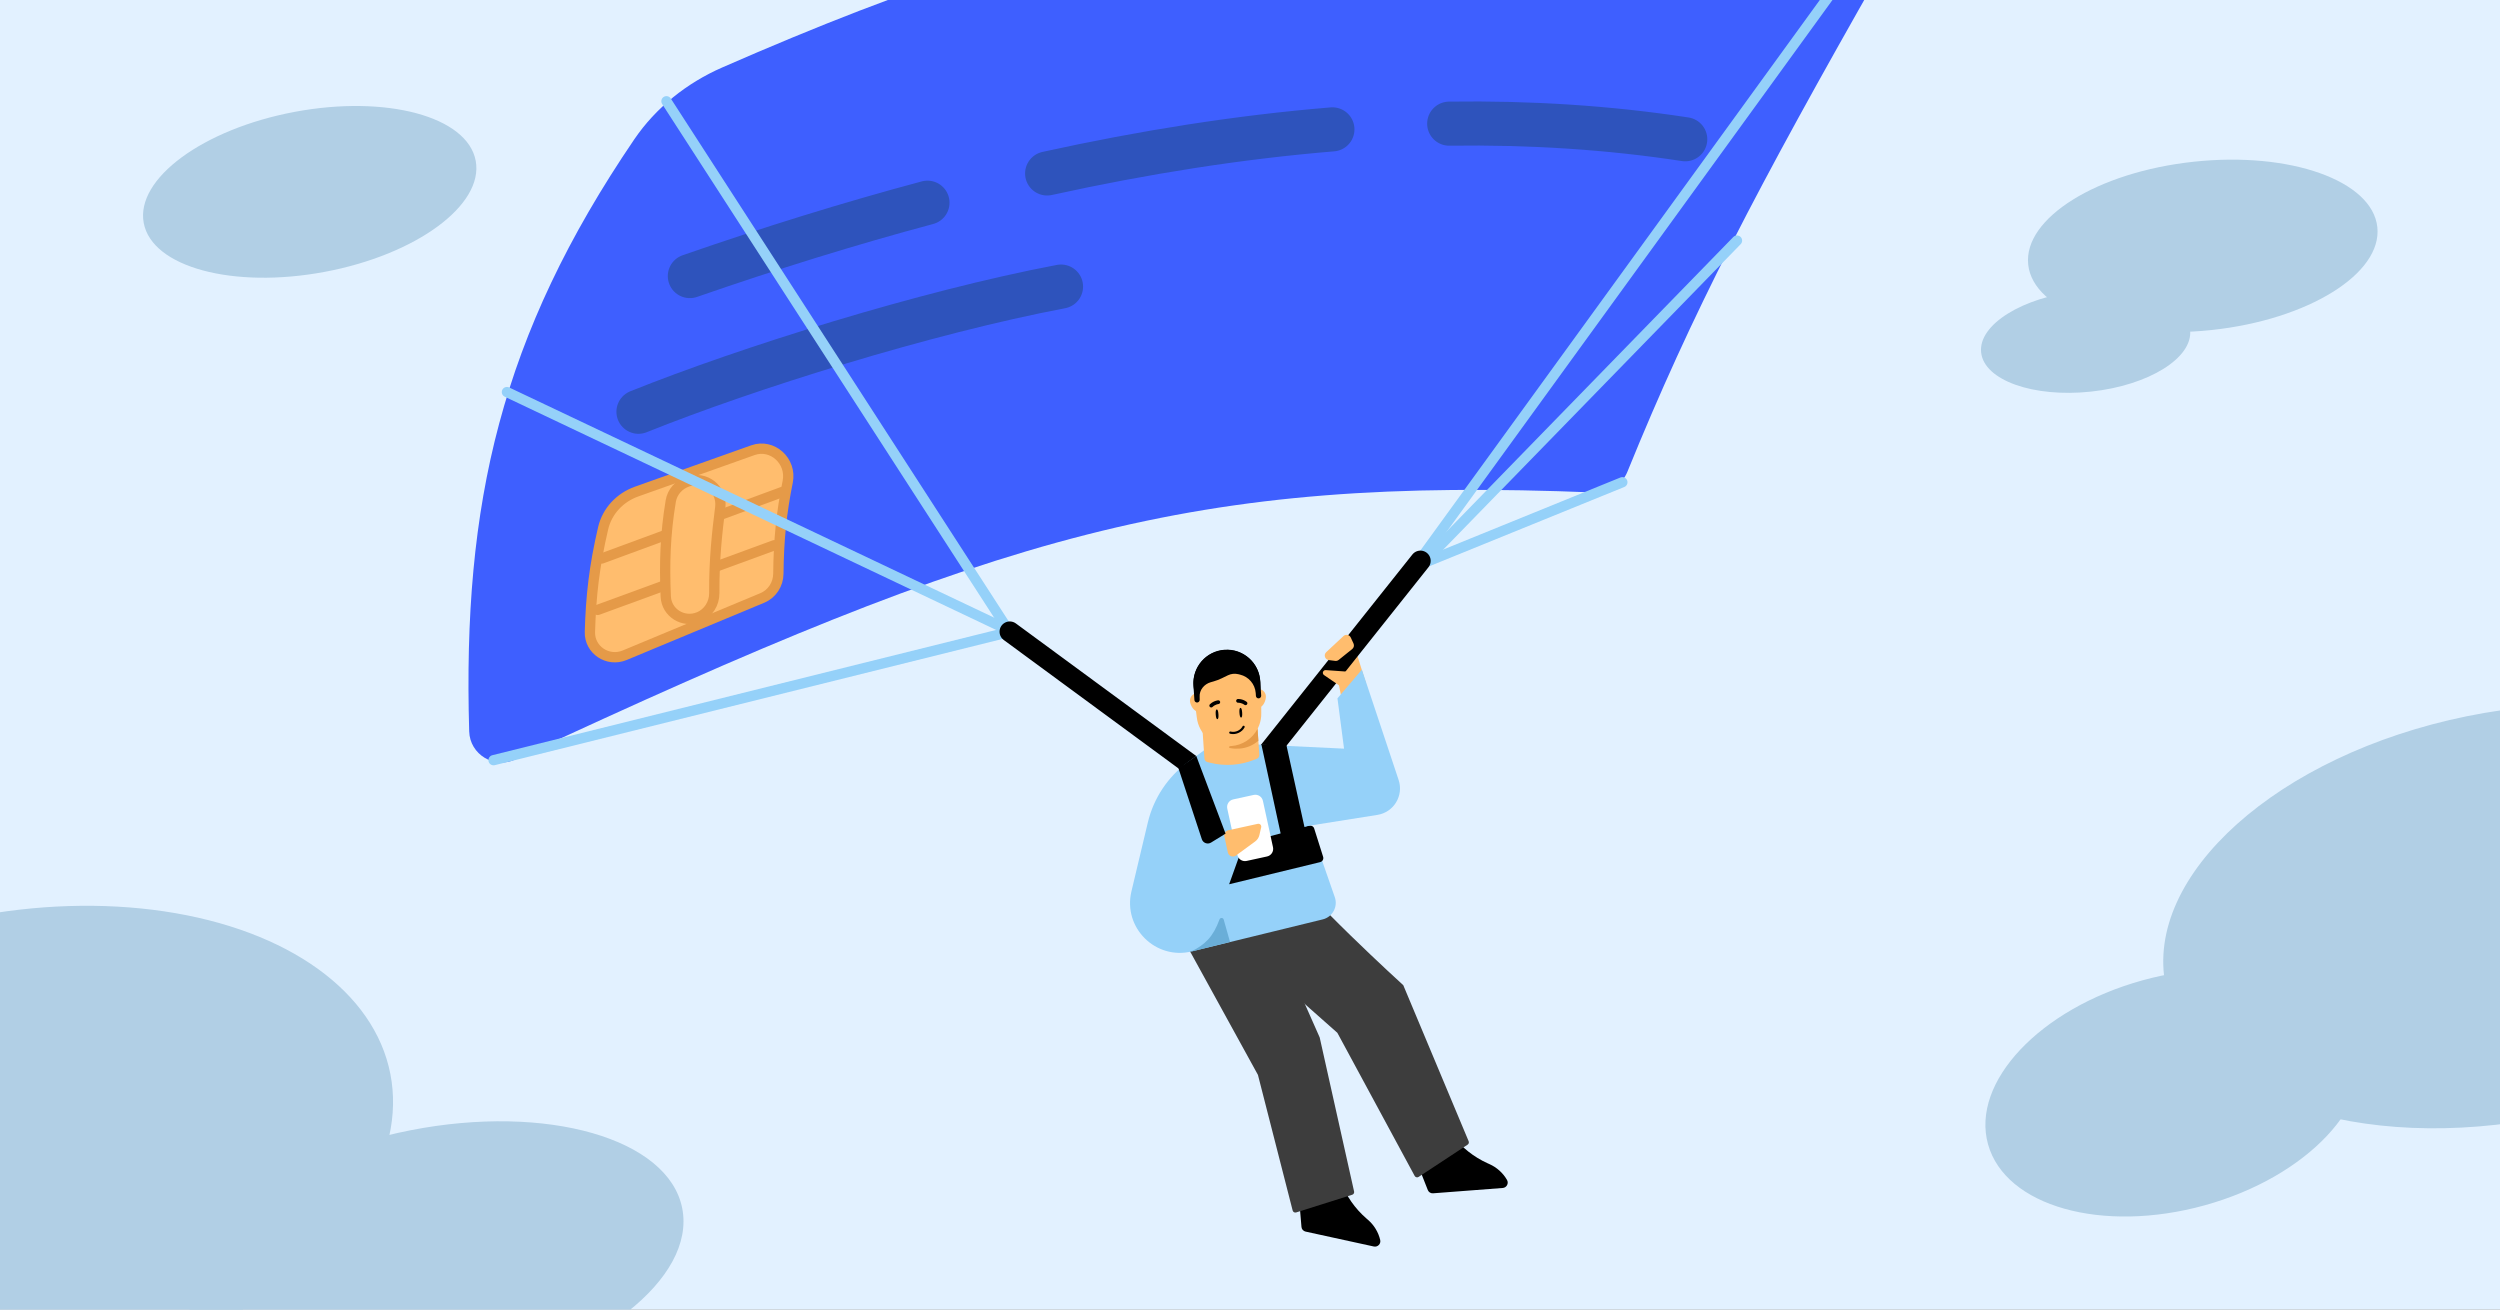 <svg width="945" height="495" viewBox="0 0 945 495" fill="none" xmlns="http://www.w3.org/2000/svg">
<rect x="0" y="0" width="945" height="495" fill="#808080" stroke="none"/>
<g clip-path="url(#clip0_4076_899)">
<rect width="945" height="495" fill="#E2F1FF"/>
<ellipse cx="6.071" cy="433.629" rx="144.168" ry="88.585" transform="rotate(-11.077 6.071 433.629)" fill="#B1CFE5"/>
<ellipse cx="164.572" cy="475.032" rx="95.088" ry="48.708" transform="rotate(-11.077 164.572 475.032)" fill="#B1CFE5"/>
<ellipse cx="832.647" cy="92.936" rx="66.364" ry="31.987" transform="rotate(-6.128 832.647 92.936)" fill="#B1CFE5"/>
<ellipse cx="788.364" cy="128.99" rx="39.725" ry="19.147" transform="rotate(-6.128 788.364 128.99)" fill="#B1CFE5"/>
<ellipse cx="117.072" cy="72.523" rx="63.837" ry="30.769" transform="rotate(-10.621 117.072 72.523)" fill="#B1CFE5"/>
<ellipse cx="947.896" cy="346.388" rx="131.909" ry="77.205" transform="rotate(-11.491 947.896 346.388)" fill="#B1CFE5"/>
<ellipse cx="821.6" cy="413.092" rx="72.769" ry="44.116" transform="rotate(-15.482 821.6 413.092)" fill="#B1CFE5"/>
<path d="M239.708 52.745C247.909 40.675 259.612 31.366 272.98 25.515C416.603 -37.348 511.032 -54.525 701.933 -29.58C710.641 -28.442 715.37 -18.802 711.023 -11.171C664.096 71.228 639.657 118.026 615.148 178.345C613.156 183.246 608.236 186.382 602.949 186.168C450.484 180.011 378.962 201.171 194.853 287.048C186.87 290.771 177.611 285.262 177.354 276.457C174.839 190.24 189.342 126.874 239.708 52.745Z" fill="#3E5FFF"/>
<path d="M401.067 108.324C349.78 118.063 282.696 139.05 241.34 155.648" stroke="#2E53BC" stroke-width="16.666" stroke-linecap="round"/>
<path d="M637.021 52.644C608.017 48.194 578.248 46.316 547.796 46.742M395.815 65.569C432.501 57.492 468.487 51.806 503.651 48.903M350.584 76.619C321.033 84.525 291.071 93.836 260.76 104.357" stroke="#2E53BC" stroke-width="16.666" stroke-linecap="round"/>
<path d="M240.628 185.818L284.616 170.168C291.915 167.571 299.344 174.257 297.753 182.111C295.398 193.733 294.34 203.996 294.22 216.861C294.182 220.881 291.814 224.5 288.162 226.021L236.133 247.678C229.758 250.332 222.801 245.667 222.987 238.899C223.359 225.308 224.636 214.021 227.998 199.636C229.501 193.208 234.326 188.06 240.628 185.818Z" fill="#FFBD6E" stroke="#E59A48" stroke-width="3.901"/>
<path d="M225.939 230.539L292.683 206.106" stroke="#E59A48" stroke-width="3.901" stroke-linecap="round"/>
<path d="M227.43 211.119L295.834 185.923" stroke="#E59A48" stroke-width="3.901" stroke-linecap="round"/>
<path d="M272.259 191.794C271.115 200.94 269.911 211.291 270.003 224.184C270.031 228.144 267.75 231.74 264.18 233.227C258.356 235.654 251.931 231.672 251.66 225.495C251.121 213.213 251.444 201.968 253.552 189.377C254.119 185.992 256.572 183.199 259.897 182.043C266.604 179.712 273.123 184.879 272.259 191.794Z" fill="#FFBD6E" stroke="#E59A48" stroke-width="3.891"/>
<path d="M191.614 148.202L380.4 237.803" stroke="#95D1F9" stroke-width="3.878" stroke-linecap="round"/>
<path d="M251.919 38.272L381.573 238.867L186.559 287.349" stroke="#95D1F9" stroke-width="3.878" stroke-linecap="round"/>
<path d="M709.353 -26.289L534.892 214.153L613.255 182.287" stroke="#95D1F9" stroke-width="3.878" stroke-linecap="round"/>
<path d="M504.003 248.214L511.364 242.403L516.4 258.416L507.081 263.823L504.003 248.214Z" fill="#FFBD6E"/>
<path d="M536.166 214.599L656.585 90.943" stroke="#95D1F9" stroke-width="3.878" stroke-linecap="round"/>
<path d="M455.828 293.273L381.705 238.785" stroke="black" stroke-width="7.755" stroke-linecap="round"/>
<path d="M473.79 291.36L536.924 212.006" stroke="black" stroke-width="7.755" stroke-linecap="round"/>
<path d="M491.956 463.791L491.211 454.946L506.802 446.666C508.841 452.047 512.184 456.838 516.531 460.608L517.115 461.114C519.407 463.102 521.017 465.76 521.718 468.712C522.065 470.173 520.767 471.496 519.3 471.175L493.488 465.538C492.649 465.355 492.028 464.646 491.956 463.791Z" fill="black"/>
<path d="M539.711 449.836L536.458 441.582L549.019 429.178C552.518 433.745 557.095 437.371 562.341 439.732L563.05 440.051C565.816 441.296 568.121 443.378 569.641 446.003C570.392 447.302 569.529 448.941 568.032 449.055L541.681 451.07C540.825 451.135 540.026 450.635 539.711 449.836Z" fill="black"/>
<path d="M457.377 341.851L484.698 325.287C492.128 337.567 530.438 372.403 530.438 372.403L555.155 431.401C555.349 431.865 555.185 432.401 554.765 432.678L536.238 444.872C535.727 445.209 535.037 445.035 534.746 444.497L505.518 390.4L453.386 344.27L457.377 341.851Z" fill="#3D3D3D"/>
<path d="M473.73 335.439L444.528 349.969L475.502 406.311L488.62 457.565C488.768 458.146 489.373 458.482 489.944 458.302L511.141 451.616C511.658 451.453 511.965 450.921 511.847 450.391L498.845 392.16L473.73 335.439Z" fill="#3D3D3D"/>
<path d="M499.993 347.531L450.498 359.632C436.805 362.98 424.418 350.668 427.681 336.953L433.878 310.908C436.069 301.695 441.481 293.567 449.137 287.992L456.864 282.365L484.785 282.361L504.555 339.14C505.807 342.735 503.69 346.627 499.993 347.531Z" fill="#95D1F9"/>
<path d="M470.16 318.779L494.847 312.118C495.662 311.898 496.505 312.359 496.759 313.164L500.145 323.88C500.42 324.749 499.901 325.67 499.015 325.885L464.612 334.253L470.16 318.779Z" fill="black"/>
<path d="M464.949 356.049L450.139 359.73C455.507 357.073 458.506 354.257 460.978 347.538C461.248 346.802 462.338 346.819 462.551 347.574L464.949 356.049Z" fill="#6AAED8"/>
<path d="M508.047 282.988L471.969 281.266L486.842 313.394L520.665 308.029C526.836 307.05 530.656 300.765 528.682 294.836L514.792 253.121L505.562 263.979L508.047 282.988Z" fill="#95D1F9"/>
<path d="M502.278 249.508C500.818 249.322 500.237 247.519 501.313 246.514L507.819 240.439C508.684 239.631 510.086 239.906 510.582 240.98L511.631 243.247C511.966 243.971 511.764 244.83 511.143 245.331L506.022 249.45C505.654 249.746 505.18 249.88 504.712 249.82L502.278 249.508Z" fill="#FFBD6E"/>
<path d="M500.484 255.179L506.286 259.153L509.669 253.911L501.141 253.297C500.644 253.262 500.192 253.586 500.068 254.069C499.959 254.49 500.125 254.934 500.484 255.179Z" fill="#FFBD6E"/>
<path d="M466.154 302.172L473.888 300.483C475.472 300.137 477.036 301.141 477.381 302.726L481.194 320.249C481.539 321.834 480.535 323.399 478.951 323.745L471.217 325.434C469.633 325.78 468.069 324.775 467.724 323.191L463.911 305.668C463.566 304.083 464.57 302.518 466.154 302.172Z" fill="white"/>
<path d="M464.302 313.84L475.441 311.408C476.218 311.238 476.906 311.936 476.729 312.711L476.048 315.664C475.825 316.623 475.267 317.474 474.472 318.057L467.187 323.393C466.969 323.552 466.716 323.667 466.449 323.725C465.399 323.955 464.358 323.289 464.129 322.235L462.807 316.16C462.578 315.109 463.243 314.068 464.297 313.838" fill="#FFBD6E"/>
<path d="M476.018 285.312C476.061 285.961 475.686 286.561 475.084 286.801L474.066 287.208C468.779 289.31 462.966 289.702 457.45 288.327L456.394 288.06C455.766 287.903 455.314 287.36 455.271 286.718L453.737 263.826L474.485 262.428L476.018 285.312Z" fill="#FFBD6E"/>
<path d="M455.45 264.654C455.345 263.09 453.997 261.916 452.441 262.021C450.885 262.126 449.703 263.47 449.808 265.035C449.913 266.599 451.347 269.054 452.905 268.949C454.464 268.844 455.554 266.209 455.45 264.654Z" fill="#FFBD6E"/>
<path d="M478.5 263.103C478.395 261.539 477.047 260.365 475.488 260.47C473.93 260.575 472.751 261.919 472.856 263.484C472.961 265.048 474.394 267.503 475.953 267.398C477.511 267.293 478.604 264.658 478.5 263.103Z" fill="#FFBD6E"/>
<path d="M465.029 277.168C458.481 277.609 452.756 272.799 452.057 266.276L451.199 259.68C450.431 252.534 455.759 246.181 462.923 245.699C470.086 245.216 476.212 250.797 476.407 257.982L476.437 264.633C476.614 271.191 471.581 276.727 465.032 277.168L465.029 277.168Z" fill="black"/>
<path d="M465.355 282.011C458.806 282.453 453.082 277.642 452.382 271.119L451.524 264.524C450.756 257.378 456.084 251.025 463.248 250.542C470.411 250.059 476.537 255.64 476.732 262.825L476.762 269.476C476.939 276.035 471.906 281.57 465.357 282.011L465.355 282.011Z" fill="#FFBD6E"/>
<path d="M464.894 282.758C464.369 282.65 464.519 282.053 465.055 282.029C465.155 282.025 465.255 282.02 465.356 282.013L465.358 282.013C469.74 281.717 473.443 279.141 475.361 275.504L475.662 280.001C473.717 281.703 471.221 282.791 468.453 282.978C467.352 283.052 466.088 283.006 464.894 282.758Z" fill="#E59A48"/>
<path d="M460.569 269.977C460.636 270.986 460.563 271.811 460.176 271.837C459.789 271.863 459.606 271.055 459.539 270.046C459.471 269.037 459.544 268.211 459.931 268.185C460.318 268.159 460.501 268.967 460.569 269.977Z" fill="black"/>
<path d="M469.538 269.373C469.606 270.382 469.533 271.208 469.146 271.234C468.759 271.26 468.576 270.451 468.508 269.442C468.441 268.433 468.514 267.607 468.901 267.581C469.288 267.555 469.471 268.364 469.538 269.373Z" fill="black"/>
<path d="M460.989 265.953C461.152 265.808 461.247 265.595 461.229 265.365C461.199 264.983 460.865 264.689 460.478 264.718C460.403 264.723 458.772 264.854 457.356 266.212C457.072 266.482 457.063 266.923 457.333 267.211C457.602 267.492 458.047 267.501 458.331 267.232C459.365 266.235 460.568 266.135 460.583 266.134C460.738 266.121 460.876 266.046 460.989 265.953Z" fill="black"/>
<path d="M467.585 265.509C467.405 265.388 467.282 265.189 467.269 264.959C467.248 264.576 467.539 264.24 467.926 264.217C468.002 264.212 469.636 264.123 471.221 265.279C471.538 265.508 471.606 265.944 471.377 266.266C471.148 266.58 470.707 266.649 470.391 266.42C469.233 265.571 468.027 265.633 468.012 265.634C467.857 265.642 467.71 265.586 467.585 265.509Z" fill="black"/>
<path d="M465.176 276.515C464.931 276.467 464.714 276.6 464.655 276.813C464.591 277.036 464.725 277.272 464.948 277.334C465.051 277.361 465.157 277.387 465.262 277.408C467.277 277.806 469.553 276.718 470.451 274.933C470.5 274.831 470.508 274.716 470.473 274.608C470.437 274.5 470.363 274.413 470.259 274.361C470.226 274.342 470.191 274.332 470.15 274.324C469.962 274.287 469.773 274.381 469.688 274.552C468.955 276.013 467.084 276.902 465.421 276.573C465.338 276.557 465.252 276.54 465.171 276.512L465.171 276.517L465.176 276.515Z" fill="black"/>
<path d="M476.728 262.927L476.355 257.371L476.345 257.372C475.878 250.407 469.851 245.133 462.887 245.602C455.922 246.071 450.651 252.106 451.118 259.071L451.49 264.619C451.527 265.166 452 265.589 452.552 265.552C453.104 265.515 453.519 265.032 453.482 264.485C453.459 264.148 453.453 263.803 453.464 263.455V263.455C453.29 260.868 455.163 258.588 457.656 257.879L458.764 257.564C459.805 257.268 460.819 256.881 461.792 256.408L464.144 255.265C465.352 254.678 466.725 254.526 468.031 254.836L468.705 254.996C471.993 255.776 474.401 258.591 474.662 261.961V261.961L474.736 263.061C474.773 263.61 475.248 264.024 475.797 263.987C476.347 263.95 476.765 263.476 476.728 262.927Z" fill="black"/>
<path d="M476.794 281.368L486.204 281.368L493.326 313.701L484.224 315.7L476.794 281.368Z" fill="black"/>
<path d="M452.187 285.751L445.463 290.422L454.29 317.219C454.767 318.668 456.472 319.292 457.772 318.492L463.262 315.114L452.187 285.751Z" fill="black"/>
</g>
<defs>
<clipPath id="clip0_4076_899">
<rect width="945" height="495" fill="white"/>
</clipPath>
</defs>
</svg>
